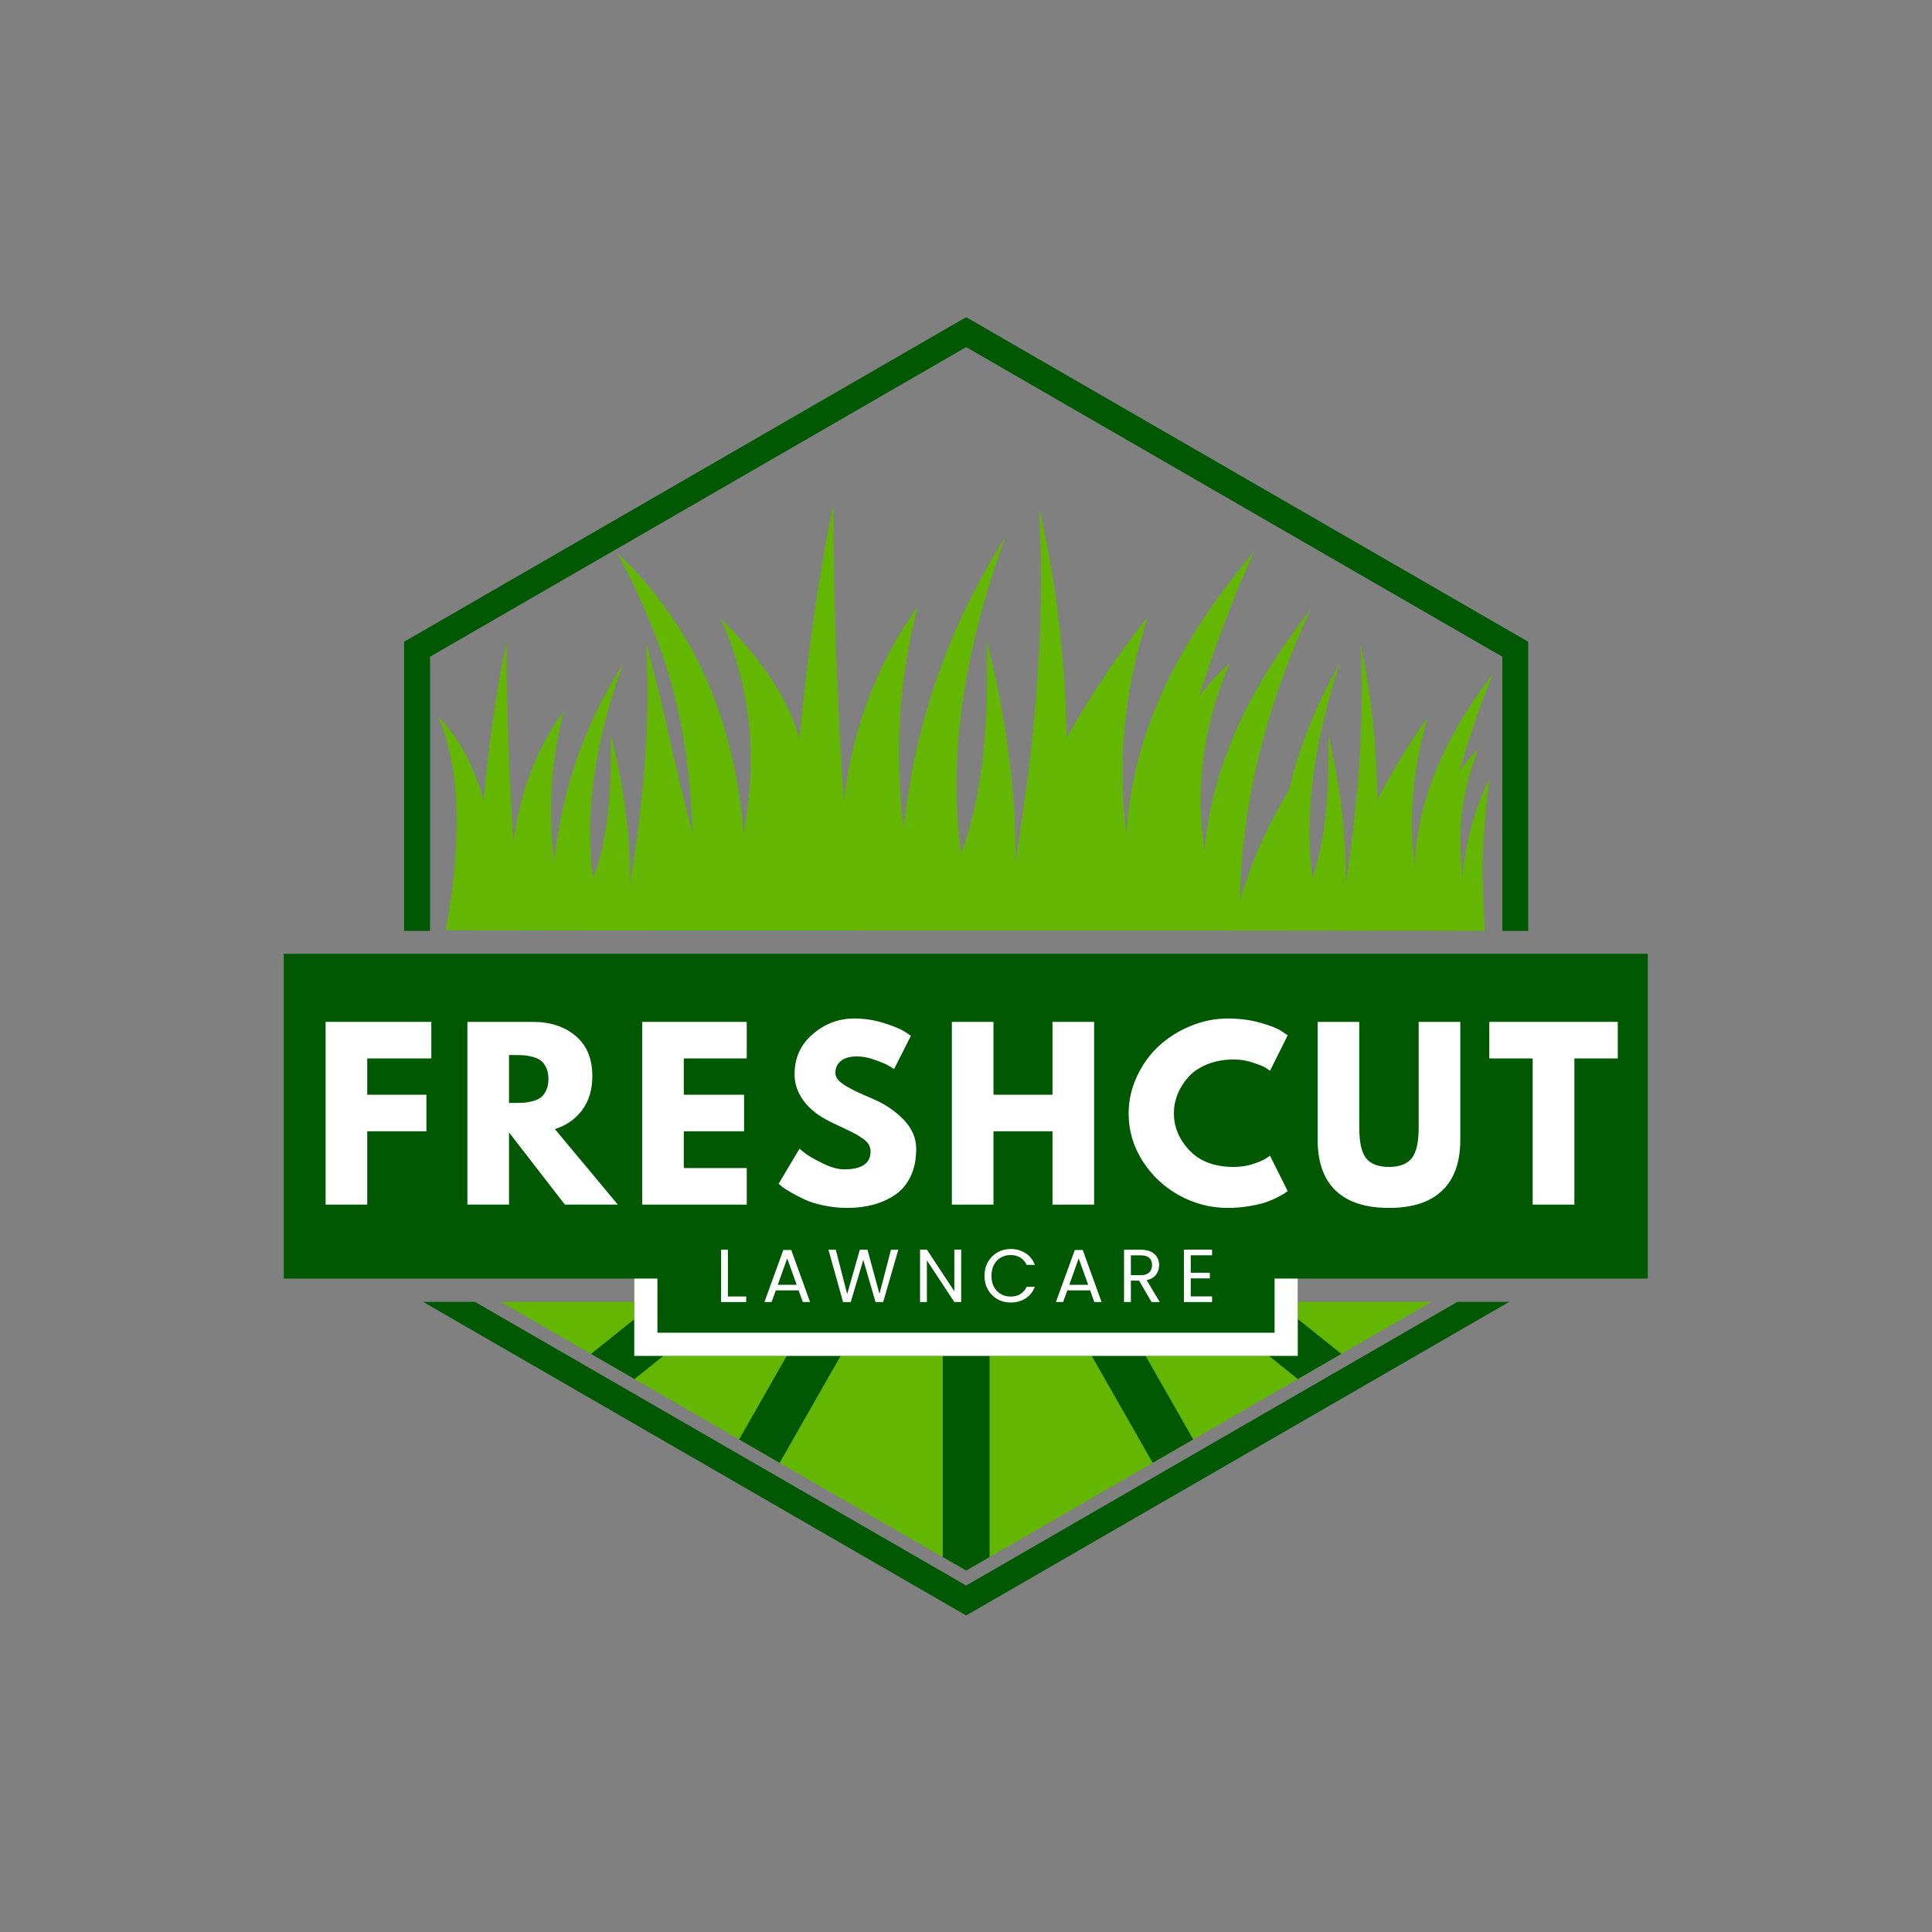 <svg xmlns="http://www.w3.org/2000/svg" xmlns:xlink="http://www.w3.org/1999/xlink" width="500" zoomAndPan="magnify" viewBox="0 0 375 375" height="500" preserveAspectRatio="xMidYMid meet" version="1.0"><rect x="0" y="0" width="375" height="375" fill="#808080" stroke="none"/><defs><g/><clipPath id="6125cf6b28"><path d="M 82 252 L 293 252 L 293 313.562 L 82 313.562 Z M 82 252 " clip-rule="nonzero"/></clipPath><clipPath id="c682d254f8"><path d="M 78.406 61.562 L 296.656 61.562 L 296.656 181 L 78.406 181 Z M 78.406 61.562 " clip-rule="nonzero"/></clipPath><clipPath id="1ac904081f"><path d="M 78.406 185 L 296.656 185 L 296.656 248 L 78.406 248 Z M 78.406 185 " clip-rule="nonzero"/></clipPath><clipPath id="d50cb68fc2"><path d="M 123.105 236.305 L 251.895 236.305 L 251.895 263.176 L 123.105 263.176 Z M 123.105 236.305 " clip-rule="nonzero"/></clipPath><clipPath id="eff4bdf570"><path d="M 55.078 185.121 L 319.922 185.121 L 319.922 248.168 L 55.078 248.168 Z M 55.078 185.121 " clip-rule="nonzero"/></clipPath></defs><path fill="#63b702" d="M 277.852 252.691 L 187.531 304.848 L 97.215 252.691 Z M 277.852 252.691 " fill-opacity="1" fill-rule="evenodd"/><path fill="#015802" d="M 123.156 267.672 L 114.711 262.793 L 127.328 252.691 L 141.863 252.691 Z M 151.324 283.938 L 143.457 279.395 L 158.688 252.691 L 169.145 252.691 Z M 192.074 302.223 L 187.531 304.848 L 182.988 302.223 L 182.988 252.691 L 192.074 252.691 Z M 231.609 279.395 L 223.738 283.938 L 205.918 252.688 L 216.379 252.688 Z M 260.355 262.793 L 251.91 267.672 L 233.199 252.691 L 247.738 252.691 Z M 260.355 262.793 " fill-opacity="1" fill-rule="evenodd"/><g clip-path="url(#6125cf6b28)"><path fill="#015802" d="M 292.945 252.691 L 187.531 313.562 L 82.121 252.691 L 92.184 252.691 L 187.531 307.75 L 282.883 252.691 Z M 292.945 252.691 " fill-opacity="1" fill-rule="evenodd"/></g><g clip-path="url(#c682d254f8)"><path fill="#015802" d="M 187.531 61.562 L 296.629 124.562 L 296.629 180.695 L 291.598 180.695 L 291.598 127.469 L 187.531 67.375 L 83.469 127.469 L 83.469 180.695 L 78.434 180.695 L 78.434 124.562 Z M 187.531 61.562 " fill-opacity="1" fill-rule="evenodd"/></g><g clip-path="url(#1ac904081f)"><path fill="#015802" d="M 78.434 185.727 L 296.629 185.727 L 296.629 247.656 L 78.434 247.656 Z M 78.434 185.727 " fill-opacity="1" fill-rule="evenodd"/></g><path fill="#63b702" d="M 250.172 153.367 C 252.148 145.215 255.285 137.035 260.016 128.82 C 255.266 143.285 253.066 157.254 254.73 170.473 C 257.535 162.348 258.02 152.633 257.801 142.43 C 260.098 152.324 261.332 162.098 261.242 171.719 C 263.293 157.32 264.93 142.469 264.074 124.875 C 266.238 135.203 267.227 145.293 267.379 155.203 C 270.203 149.801 273.328 144.477 277.098 139.312 C 274.168 149.191 273.453 158.762 274.551 168.082 C 275.199 154.242 281.137 142.039 289.836 130.691 C 287.172 137.102 285.078 143.465 283.23 149.805 C 284.262 148.336 285.348 146.871 286.91 145.441 C 283.566 153.973 282.832 162.18 283.891 170.16 C 284.41 163.395 286.27 157.059 289.086 151.031 C 287.059 167.195 287.938 172.32 288.141 180.695 C 220.781 180.535 153.684 180.695 86.477 180.555 C 88.32 171.074 90.867 152.293 85.039 139.098 C 89.582 143.648 91.938 149.023 93.852 155.305 C 94.812 145.191 96.141 134.988 98.312 124.562 C 98.293 137.875 98.855 150.82 99.664 163.617 C 100.758 154.879 103.48 146.281 109.426 137.961 C 106.809 147.945 106.434 157.68 107.555 167.25 C 108.934 154.504 112.789 141.707 120.949 128.82 C 115.723 143.285 113.305 157.254 115.137 170.473 C 118.219 162.348 118.754 152.633 118.512 142.43 C 121.043 152.324 122.398 162.098 122.301 171.719 C 124.555 157.32 126.359 142.469 125.418 124.875 C 129.289 138.793 130.375 146.566 134.449 161.801 C 133.617 140.742 129.922 126.496 119.867 107.363 C 135.051 121.789 142.609 140.25 144.336 161.812 C 146.906 147.988 146.098 134.086 139.902 120.059 C 146.594 126.758 152.379 134.055 155.191 143.305 C 156.609 128.414 158.562 113.387 161.766 98.035 C 161.73 117.637 162.562 136.703 163.754 155.543 C 165.367 142.676 169.375 130.02 178.129 117.766 C 174.273 132.469 173.723 146.805 175.375 160.898 C 177.402 142.125 183.078 123.281 195.102 104.305 C 187.402 125.605 183.84 146.172 186.539 165.637 C 191.082 153.676 191.867 139.367 191.508 124.34 C 195.238 138.914 197.234 153.309 197.09 167.473 C 200.41 146.27 203.062 124.402 201.676 98.492 C 205.184 113.703 206.785 128.555 207.031 143.152 C 211.605 135.195 216.676 127.355 222.781 119.754 C 218.035 134.297 216.875 148.395 218.652 162.121 C 219.703 141.738 229.324 123.766 243.426 107.059 C 239.105 116.496 235.715 125.863 232.723 135.199 C 234.391 133.039 236.148 130.883 238.684 128.777 C 233.266 141.344 232.07 153.426 233.789 165.18 C 235.242 147.941 243.199 132.605 254.434 118.223 C 245.766 136.961 240.984 155.797 240.676 174.738 C 242.805 167.559 245.902 160.434 250.172 153.367 " fill-opacity="1" fill-rule="evenodd"/><g clip-path="url(#d50cb68fc2)"><path fill="#015802" d="M 123.105 236.305 L 251.898 236.305 L 251.898 263.176 L 123.105 263.176 Z M 123.105 236.305 " fill-opacity="1" fill-rule="nonzero"/><path stroke-linecap="butt" transform="matrix(0.75, 0, 0, 0.75, 123.105, 236.304)" fill="none" stroke-linejoin="miter" d="M 0.001 0.001 L 171.72 0.001 L 171.72 35.83 L 0.001 35.83 Z M 0.001 0.001 " stroke="#ffffff" stroke-width="12" stroke-opacity="1" stroke-miterlimit="4"/></g><g clip-path="url(#eff4bdf570)"><path fill="#015802" d="M 55.078 185.121 L 319.832 185.121 L 319.832 248.168 L 55.078 248.168 Z M 55.078 185.121 " fill-opacity="1" fill-rule="nonzero"/></g><g fill="#ffffff" fill-opacity="1"><g transform="translate(60.624, 233.815)"><g><path d="M 23.094 -35.469 L 23.094 -28.375 L 10.656 -28.375 L 10.656 -21.328 L 22.141 -21.328 L 22.141 -14.234 L 10.656 -14.234 L 10.656 0 L 2.578 0 L 2.578 -35.469 Z M 23.094 -35.469 "/></g></g></g><g fill="#ffffff" fill-opacity="1"><g transform="translate(88.143, 233.815)"><g><path d="M 2.578 -35.469 L 15.266 -35.469 C 18.672 -35.469 21.445 -34.555 23.594 -32.734 C 25.75 -30.922 26.828 -28.32 26.828 -24.938 C 26.828 -22.332 26.176 -20.145 24.875 -18.375 C 23.57 -16.613 21.801 -15.375 19.562 -14.656 L 31.781 0 L 21.5 0 L 10.656 -14.016 L 10.656 0 L 2.578 0 Z M 10.656 -19.734 L 11.609 -19.734 C 12.359 -19.734 12.988 -19.75 13.5 -19.781 C 14.02 -19.812 14.609 -19.91 15.266 -20.078 C 15.922 -20.254 16.445 -20.5 16.844 -20.812 C 17.25 -21.125 17.594 -21.582 17.875 -22.188 C 18.164 -22.789 18.312 -23.52 18.312 -24.375 C 18.312 -25.238 18.164 -25.973 17.875 -26.578 C 17.594 -27.18 17.25 -27.641 16.844 -27.953 C 16.445 -28.266 15.922 -28.504 15.266 -28.672 C 14.609 -28.848 14.02 -28.953 13.5 -28.984 C 12.988 -29.016 12.359 -29.031 11.609 -29.031 L 10.656 -29.031 Z M 10.656 -19.734 "/></g></g></g><g fill="#ffffff" fill-opacity="1"><g transform="translate(122.068, 233.815)"><g><path d="M 22.875 -35.469 L 22.875 -28.375 L 10.656 -28.375 L 10.656 -21.328 L 22.359 -21.328 L 22.359 -14.234 L 10.656 -14.234 L 10.656 -7.094 L 22.875 -7.094 L 22.875 0 L 2.578 0 L 2.578 -35.469 Z M 22.875 -35.469 "/></g></g></g><g fill="#ffffff" fill-opacity="1"><g transform="translate(150.146, 233.815)"><g><path d="M 15.656 -36.125 C 17.57 -36.125 19.445 -35.844 21.281 -35.281 C 23.113 -34.719 24.477 -34.164 25.375 -33.625 L 26.656 -32.766 L 23.391 -26.312 C 23.129 -26.488 22.77 -26.711 22.312 -26.984 C 21.852 -27.254 20.992 -27.617 19.734 -28.078 C 18.473 -28.535 17.301 -28.766 16.219 -28.766 C 14.863 -28.766 13.82 -28.477 13.094 -27.906 C 12.363 -27.332 12 -26.555 12 -25.578 C 12 -25.098 12.172 -24.648 12.516 -24.234 C 12.859 -23.816 13.441 -23.367 14.266 -22.891 C 15.098 -22.422 15.832 -22.039 16.469 -21.75 C 17.102 -21.469 18.078 -21.039 19.391 -20.469 C 21.68 -19.488 23.633 -18.16 25.25 -16.484 C 26.875 -14.805 27.688 -12.91 27.688 -10.797 C 27.688 -8.754 27.32 -6.973 26.594 -5.453 C 25.863 -3.941 24.859 -2.754 23.578 -1.891 C 22.305 -1.035 20.895 -0.398 19.344 0.016 C 17.801 0.43 16.125 0.641 14.312 0.641 C 12.77 0.641 11.254 0.484 9.766 0.172 C 8.273 -0.141 7.023 -0.531 6.016 -1 C 5.016 -1.477 4.113 -1.945 3.312 -2.406 C 2.508 -2.863 1.922 -3.25 1.547 -3.562 L 0.984 -4.047 L 5.031 -10.844 C 5.375 -10.551 5.848 -10.18 6.453 -9.734 C 7.055 -9.297 8.125 -8.703 9.656 -7.953 C 11.188 -7.211 12.539 -6.844 13.719 -6.844 C 17.125 -6.844 18.828 -8 18.828 -10.312 C 18.828 -10.801 18.707 -11.254 18.469 -11.672 C 18.227 -12.086 17.797 -12.504 17.172 -12.922 C 16.555 -13.336 16.008 -13.664 15.531 -13.906 C 15.062 -14.156 14.289 -14.531 13.219 -15.031 C 12.145 -15.531 11.352 -15.91 10.844 -16.172 C 8.688 -17.234 7.02 -18.555 5.844 -20.141 C 4.664 -21.734 4.078 -23.445 4.078 -25.281 C 4.078 -28.469 5.254 -31.07 7.609 -33.094 C 9.961 -35.113 12.645 -36.125 15.656 -36.125 Z M 15.656 -36.125 "/></g></g></g><g fill="#ffffff" fill-opacity="1"><g transform="translate(182.179, 233.815)"><g><path d="M 10.656 -14.234 L 10.656 0 L 2.578 0 L 2.578 -35.469 L 10.656 -35.469 L 10.656 -21.328 L 22.109 -21.328 L 22.109 -35.469 L 30.188 -35.469 L 30.188 0 L 22.109 0 L 22.109 -14.234 Z M 10.656 -14.234 "/></g></g></g><g fill="#ffffff" fill-opacity="1"><g transform="translate(218.082, 233.815)"><g><path d="M 21.453 -7.312 C 22.691 -7.312 23.891 -7.492 25.047 -7.859 C 26.203 -8.234 27.055 -8.594 27.609 -8.938 L 28.422 -9.5 L 31.859 -2.625 C 31.742 -2.539 31.586 -2.426 31.391 -2.281 C 31.191 -2.133 30.723 -1.867 29.984 -1.484 C 29.254 -1.098 28.473 -0.758 27.641 -0.469 C 26.816 -0.188 25.727 0.066 24.375 0.297 C 23.031 0.523 21.641 0.641 20.203 0.641 C 16.91 0.641 13.785 -0.164 10.828 -1.781 C 7.879 -3.406 5.5 -5.633 3.688 -8.469 C 1.883 -11.312 0.984 -14.379 0.984 -17.672 C 0.984 -20.16 1.516 -22.551 2.578 -24.844 C 3.641 -27.145 5.051 -29.113 6.812 -30.75 C 8.57 -32.383 10.629 -33.688 12.984 -34.656 C 15.336 -35.633 17.742 -36.125 20.203 -36.125 C 22.504 -36.125 24.617 -35.848 26.547 -35.297 C 28.484 -34.754 29.852 -34.211 30.656 -33.672 L 31.859 -32.859 L 28.422 -25.969 C 28.223 -26.145 27.922 -26.352 27.516 -26.594 C 27.117 -26.844 26.316 -27.164 25.109 -27.562 C 23.91 -27.969 22.691 -28.172 21.453 -28.172 C 19.504 -28.172 17.754 -27.852 16.203 -27.219 C 14.66 -26.582 13.438 -25.75 12.531 -24.719 C 11.633 -23.688 10.945 -22.578 10.469 -21.391 C 10 -20.203 9.766 -18.992 9.766 -17.766 C 9.766 -15.066 10.773 -12.648 12.797 -10.516 C 14.816 -8.379 17.703 -7.312 21.453 -7.312 Z M 21.453 -7.312 "/></g></g></g><g fill="#ffffff" fill-opacity="1"><g transform="translate(253.598, 233.815)"><g><path d="M 29.844 -35.469 L 29.844 -12.594 C 29.844 -8.238 28.664 -4.941 26.312 -2.703 C 23.969 -0.473 20.531 0.641 16 0.641 C 11.469 0.641 8.023 -0.473 5.672 -2.703 C 3.328 -4.941 2.156 -8.238 2.156 -12.594 L 2.156 -35.469 L 10.234 -35.469 L 10.234 -14.969 C 10.234 -12.094 10.68 -10.098 11.578 -8.984 C 12.484 -7.867 13.953 -7.312 15.984 -7.312 C 18.023 -7.312 19.5 -7.867 20.406 -8.984 C 21.312 -10.098 21.766 -12.094 21.766 -14.969 L 21.766 -35.469 Z M 29.844 -35.469 "/></g></g></g><g fill="#ffffff" fill-opacity="1"><g transform="translate(288.727, 233.815)"><g><path d="M 0.344 -28.375 L 0.344 -35.469 L 25.281 -35.469 L 25.281 -28.375 L 16.859 -28.375 L 16.859 0 L 8.766 0 L 8.766 -28.375 Z M 0.344 -28.375 "/></g></g></g><g fill="#ffffff" fill-opacity="1"><g transform="translate(138.836, 252.725)"><g><path d="M 2.453 -1.078 L 6 -1.078 L 6 0 L 1.125 0 L 1.125 -10.156 L 2.453 -10.156 Z M 2.453 -1.078 "/></g></g></g><g fill="#ffffff" fill-opacity="1"><g transform="translate(147.889, 252.725)"><g><path d="M 7.125 -2.266 L 2.703 -2.266 L 1.875 0 L 0.484 0 L 4.156 -10.109 L 5.688 -10.109 L 9.344 0 L 7.938 0 Z M 6.75 -3.344 L 4.906 -8.469 L 3.078 -3.344 Z M 6.75 -3.344 "/></g></g></g><g fill="#ffffff" fill-opacity="1"><g transform="translate(160.471, 252.725)"><g><path d="M 13.891 -10.156 L 10.953 0 L 9.469 0 L 7.094 -8.172 L 4.656 0 L 3.172 0.016 L 0.328 -10.156 L 1.75 -10.156 L 3.969 -1.547 L 6.422 -10.156 L 7.906 -10.156 L 10.234 -1.578 L 12.469 -10.156 Z M 13.891 -10.156 "/></g></g></g><g fill="#ffffff" fill-opacity="1"><g transform="translate(177.455, 252.725)"><g><path d="M 9.109 0 L 7.781 0 L 2.453 -8.094 L 2.453 0 L 1.125 0 L 1.125 -10.172 L 2.453 -10.172 L 7.781 -2.094 L 7.781 -10.172 L 9.109 -10.172 Z M 9.109 0 "/></g></g></g><g fill="#ffffff" fill-opacity="1"><g transform="translate(190.459, 252.725)"><g><path d="M 0.625 -5.094 C 0.625 -6.082 0.848 -6.973 1.297 -7.766 C 1.742 -8.555 2.352 -9.176 3.125 -9.625 C 3.895 -10.07 4.754 -10.297 5.703 -10.297 C 6.805 -10.297 7.77 -10.023 8.594 -9.484 C 9.426 -8.953 10.031 -8.195 10.406 -7.219 L 8.812 -7.219 C 8.531 -7.832 8.125 -8.301 7.594 -8.625 C 7.07 -8.957 6.441 -9.125 5.703 -9.125 C 4.992 -9.125 4.352 -8.957 3.781 -8.625 C 3.219 -8.301 2.773 -7.832 2.453 -7.219 C 2.141 -6.613 1.984 -5.906 1.984 -5.094 C 1.984 -4.281 2.141 -3.57 2.453 -2.969 C 2.773 -2.363 3.219 -1.895 3.781 -1.562 C 4.352 -1.227 4.992 -1.062 5.703 -1.062 C 6.441 -1.062 7.07 -1.223 7.594 -1.547 C 8.125 -1.879 8.531 -2.348 8.812 -2.953 L 10.406 -2.953 C 10.031 -1.984 9.426 -1.234 8.594 -0.703 C 7.77 -0.172 6.805 0.094 5.703 0.094 C 4.754 0.094 3.895 -0.125 3.125 -0.562 C 2.352 -1.008 1.742 -1.625 1.297 -2.406 C 0.848 -3.195 0.625 -4.094 0.625 -5.094 Z M 0.625 -5.094 "/></g></g></g><g fill="#ffffff" fill-opacity="1"><g transform="translate(204.469, 252.725)"><g><path d="M 7.125 -2.266 L 2.703 -2.266 L 1.875 0 L 0.484 0 L 4.156 -10.109 L 5.688 -10.109 L 9.344 0 L 7.938 0 Z M 6.75 -3.344 L 4.906 -8.469 L 3.078 -3.344 Z M 6.75 -3.344 "/></g></g></g><g fill="#ffffff" fill-opacity="1"><g transform="translate(217.05, 252.725)"><g><path d="M 6.469 0 L 4.047 -4.156 L 2.453 -4.156 L 2.453 0 L 1.125 0 L 1.125 -10.156 L 4.406 -10.156 C 5.164 -10.156 5.812 -10.023 6.344 -9.766 C 6.875 -9.504 7.27 -9.148 7.531 -8.703 C 7.801 -8.254 7.938 -7.742 7.938 -7.172 C 7.938 -6.473 7.734 -5.852 7.328 -5.312 C 6.922 -4.781 6.316 -4.426 5.516 -4.25 L 8.062 0 Z M 2.453 -5.219 L 4.406 -5.219 C 5.125 -5.219 5.66 -5.395 6.016 -5.75 C 6.379 -6.102 6.562 -6.578 6.562 -7.172 C 6.562 -7.773 6.383 -8.238 6.031 -8.562 C 5.676 -8.895 5.133 -9.062 4.406 -9.062 L 2.453 -9.062 Z M 2.453 -5.219 "/></g></g></g><g fill="#ffffff" fill-opacity="1"><g transform="translate(228.67, 252.725)"><g><path d="M 2.453 -9.078 L 2.453 -5.688 L 6.156 -5.688 L 6.156 -4.594 L 2.453 -4.594 L 2.453 -1.094 L 6.594 -1.094 L 6.594 0 L 1.125 0 L 1.125 -10.172 L 6.594 -10.172 L 6.594 -9.078 Z M 2.453 -9.078 "/></g></g></g></svg>